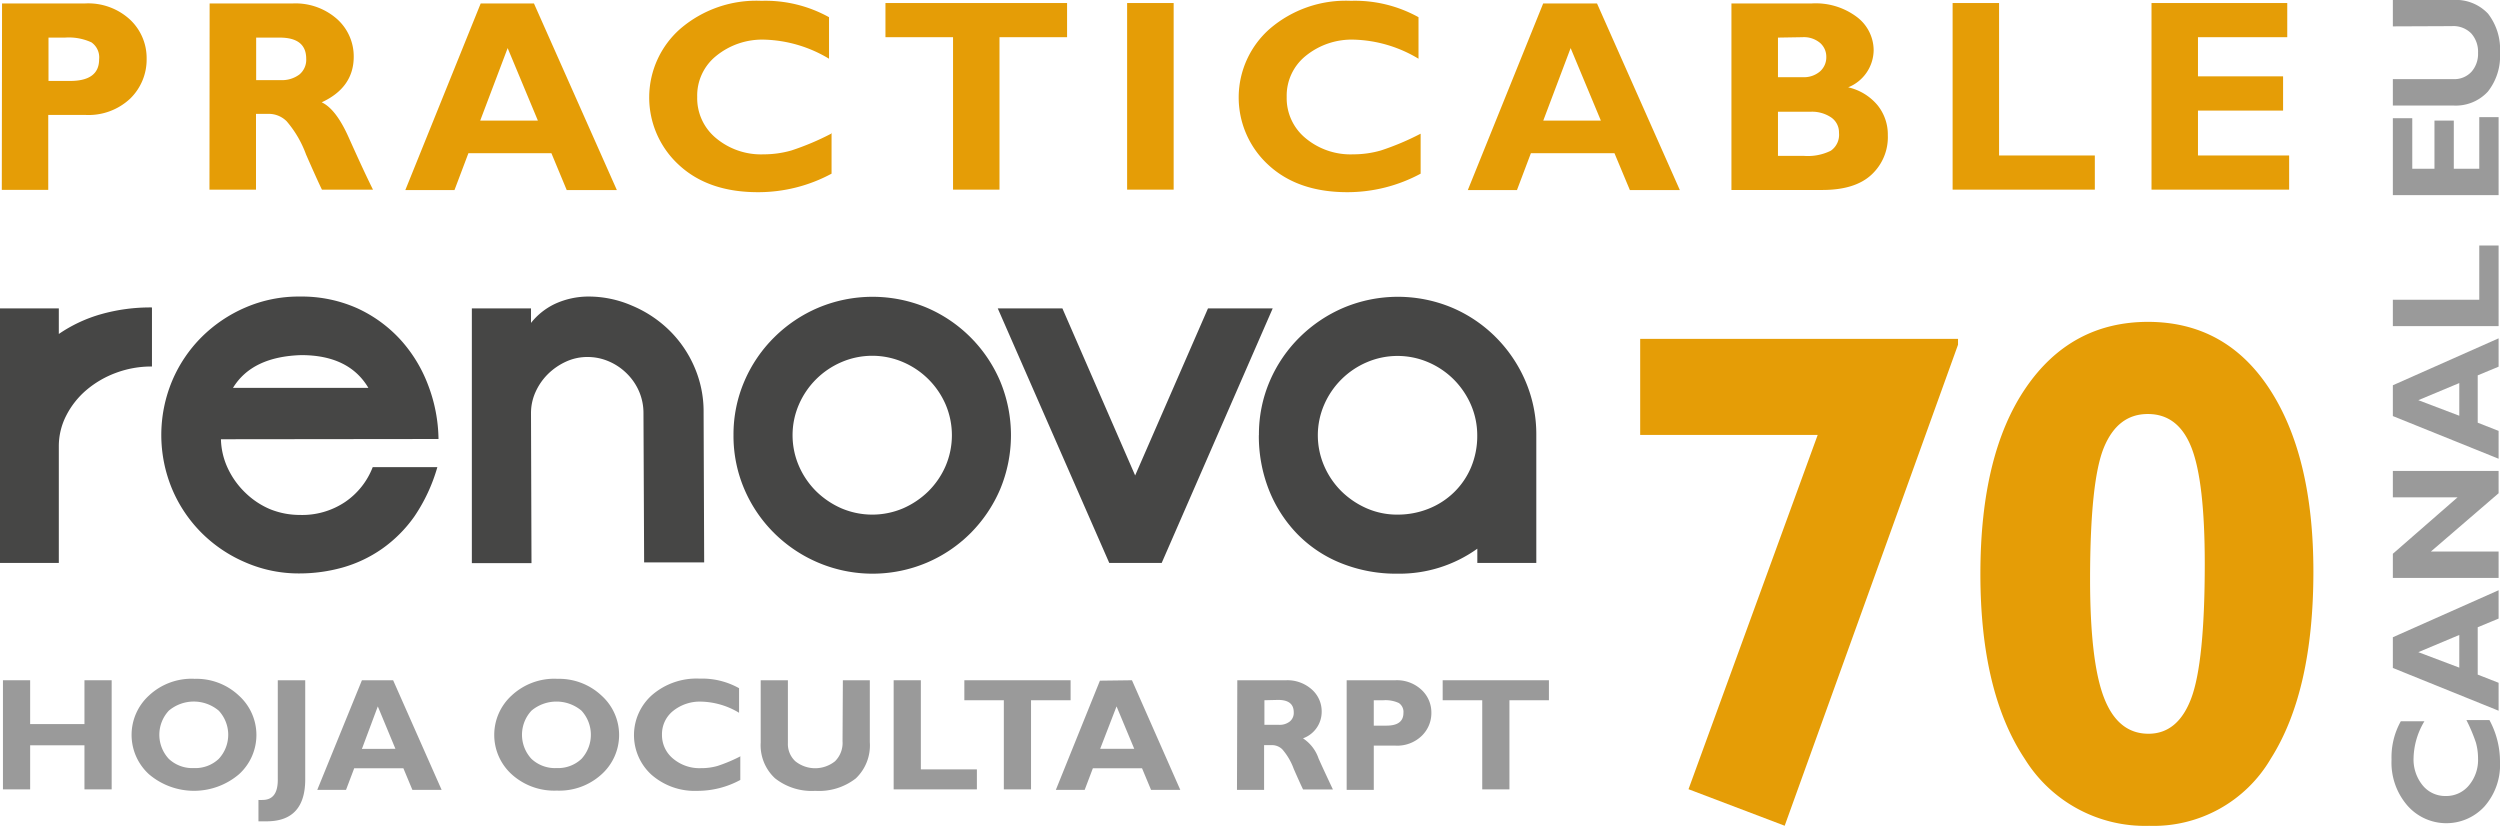 <svg id="Capa_1" data-name="Capa 1" xmlns="http://www.w3.org/2000/svg" viewBox="0 0 305.18 100.81"><defs><style>.cls-1{fill:#464645;}.cls-2{fill:#e59d06;}.cls-3{fill:#9a9a9a;}</style></defs><title>Sin título-6</title><path class="cls-1" d="M153.82,384.23H161v3.12a17.63,17.63,0,0,1,5.1-2.4,22.12,22.12,0,0,1,6.27-.84v7.21a12.32,12.32,0,0,0-4.41.78,12,12,0,0,0-3.6,2.1,10.12,10.12,0,0,0-2.46,3.12,8.16,8.16,0,0,0-.9,3.75V415.3h-7.21Z" transform="translate(-153.82 -346.58)"/><path class="cls-1" d="M180.79,400.2a8.84,8.84,0,0,0,.87,3.61,10,10,0,0,0,2.11,2.92,9.79,9.79,0,0,0,3,2,9.66,9.66,0,0,0,3.66.71,9.39,9.39,0,0,0,5.53-1.59,9.08,9.08,0,0,0,3.36-4.25h7.89a20.9,20.9,0,0,1-2.79,6,16.28,16.28,0,0,1-4,4,16,16,0,0,1-4.82,2.27,19.5,19.5,0,0,1-5.19.71,16.24,16.24,0,0,1-6.61-1.34,17,17,0,0,1-5.36-3.6,16.76,16.76,0,0,1-3.6-5.34,17.14,17.14,0,0,1,0-13.24,16.76,16.76,0,0,1,3.6-5.34,17.21,17.21,0,0,1,5.36-3.61,16.4,16.4,0,0,1,6.61-1.33,16.66,16.66,0,0,1,7,1.42,16.39,16.39,0,0,1,5.28,3.83,17.32,17.32,0,0,1,3.38,5.53,19.09,19.09,0,0,1,1.28,6.61Zm18-6.27q-2.37-4-8.2-4-6,.18-8.33,4Z" transform="translate(-153.82 -346.58)"/><path class="cls-1" d="M232.37,397a6.67,6.67,0,0,0-.53-2.62,6.88,6.88,0,0,0-1.47-2.17,7,7,0,0,0-2.17-1.49,6.49,6.49,0,0,0-2.67-.56,6.2,6.2,0,0,0-2.67.59,7.68,7.68,0,0,0-2.18,1.52,7.29,7.29,0,0,0-1.49,2.17,6.24,6.24,0,0,0-.55,2.56l.06,18.32h-7.28V384.23h7.22V386a8.2,8.2,0,0,1,3-2.36,9.8,9.8,0,0,1,3.91-.86,13.28,13.28,0,0,1,5.44,1.12,14.49,14.49,0,0,1,4.53,3,14,14,0,0,1,3.08,4.51,13.59,13.59,0,0,1,1.11,5.5l.07,18.32h-7.33Z" transform="translate(-153.82 -346.58)"/><path class="cls-1" d="M243.36,399.7a16.44,16.44,0,0,1,1.34-6.61,16.87,16.87,0,0,1,3.64-5.34,17.13,17.13,0,0,1,5.38-3.61,17.12,17.12,0,0,1,13.23,0,17,17,0,0,1,8.95,8.95,17.14,17.14,0,0,1,0,13.24,17.12,17.12,0,0,1-3.61,5.34,16.93,16.93,0,0,1-5.34,3.6,17,17,0,0,1-13.23,0,17.11,17.11,0,0,1-5.38-3.6,16.87,16.87,0,0,1-3.64-5.34,16.5,16.5,0,0,1-1.34-6.63m7.21,0a9.42,9.42,0,0,0,.78,3.77,9.88,9.88,0,0,0,2.09,3.07,10.27,10.27,0,0,0,3.09,2.09,9.61,9.61,0,0,0,7.54,0,10.27,10.27,0,0,0,3.09-2.09,9.88,9.88,0,0,0,2.09-3.07,9.57,9.57,0,0,0,0-7.52,9.9,9.9,0,0,0-5.18-5.16,9.5,9.5,0,0,0-7.54,0,9.9,9.9,0,0,0-5.18,5.16,9.36,9.36,0,0,0-.78,3.75" transform="translate(-153.82 -346.58)"/><polygon class="cls-1" points="121.8 37.65 129.69 37.65 138.57 58.04 147.46 37.65 155.36 37.65 141.81 68.72 135.41 68.72 121.8 37.65"/><path class="cls-1" d="M307.5,399.7a16.44,16.44,0,0,1,1.33-6.61,16.87,16.87,0,0,1,3.64-5.34,17.25,17.25,0,0,1,5.38-3.61,17.12,17.12,0,0,1,13.23,0,16.84,16.84,0,0,1,5.34,3.61,17.12,17.12,0,0,1,3.61,5.34,16.44,16.44,0,0,1,1.33,6.61v15.6h-7.2v-1.74a16.32,16.32,0,0,1-9.7,3.05,18,18,0,0,1-7-1.31,15.49,15.49,0,0,1-5.34-3.6,16.42,16.42,0,0,1-3.42-5.37,17.91,17.91,0,0,1-1.21-6.63m7.2,0a9.42,9.42,0,0,0,.78,3.77,9.88,9.88,0,0,0,2.09,3.07,10.27,10.27,0,0,0,3.09,2.09,9.25,9.25,0,0,0,3.77.77,10.11,10.11,0,0,0,3.77-.71,9.44,9.44,0,0,0,3.11-2,9.26,9.26,0,0,0,2.1-3.08,9.85,9.85,0,0,0,.75-3.89,9.36,9.36,0,0,0-.78-3.75,10.05,10.05,0,0,0-2.09-3.07,9.92,9.92,0,0,0-3.09-2.09,9.5,9.5,0,0,0-7.54,0,9.9,9.9,0,0,0-5.18,5.16,9.36,9.36,0,0,0-.78,3.75" transform="translate(-153.82 -346.58)"/><path class="cls-2" d="M154.07,347h10.16a7.52,7.52,0,0,1,5.49,2,6.44,6.44,0,0,1,2,4.75,6.65,6.65,0,0,1-2,4.86,7.42,7.42,0,0,1-5.49,2h-4.52v9.15h-5.67Zm5.67,4.17v5.29h2.64q3.54,0,3.54-2.64a2.23,2.23,0,0,0-.94-2.07,6.63,6.63,0,0,0-3.23-.58Z" transform="translate(-153.82 -346.58)"/><path class="cls-2" d="M179.41,347h10.18a7.65,7.65,0,0,1,5.38,1.91A6.11,6.11,0,0,1,197,353.5c0,2.51-1.31,4.37-3.91,5.57,1.14.53,2.23,1.92,3.26,4.21s2,4.43,3,6.45h-6.23q-.55-1.12-1.94-4.29a13.12,13.12,0,0,0-2.37-4.06,3.09,3.09,0,0,0-2.11-.9h-1.63v9.25h-5.68Zm5.68,4.17v5.19h3a3.53,3.53,0,0,0,2.27-.68,2.33,2.33,0,0,0,.84-1.93q0-2.58-3.24-2.58Z" transform="translate(-153.82 -346.58)"/><path class="cls-2" d="M219,347l10.12,22.78H223l-1.87-4.5H211l-1.7,4.5h-6l9.2-22.78Zm.48,14.3-3.69-8.85-3.35,8.85Z" transform="translate(-153.82 -346.58)"/><path class="cls-2" d="M255.33,362.78v5a18.85,18.85,0,0,1-9,2.26q-6.07,0-9.66-3.35a11.16,11.16,0,0,1,.19-16.59,14.23,14.23,0,0,1,9.91-3.42,16,16,0,0,1,8.25,2v5.07a16.12,16.12,0,0,0-7.84-2.33,8.9,8.9,0,0,0-5.95,2,6.2,6.2,0,0,0-2.3,5,6.31,6.31,0,0,0,2.27,5,8.56,8.56,0,0,0,5.83,2,12.33,12.33,0,0,0,3.39-.47,32.21,32.21,0,0,0,4.86-2.05" transform="translate(-153.82 -346.58)"/><polygon class="cls-2" points="130.26 0.37 130.26 4.54 122.01 4.54 122.01 23.15 116.34 23.15 116.34 4.54 108.09 4.54 108.09 0.37 130.26 0.37"/><rect class="cls-2" x="137.59" y="0.37" width="5.68" height="22.78"/><path class="cls-2" d="M327.24,362.78v5a18.82,18.82,0,0,1-8.95,2.26q-6.06,0-9.66-3.35a11.16,11.16,0,0,1,.19-16.59,14.23,14.23,0,0,1,9.91-3.42,16,16,0,0,1,8.25,2v5.07a16.09,16.09,0,0,0-7.84-2.33,8.9,8.9,0,0,0-5.95,2,6.23,6.23,0,0,0-2.3,5,6.31,6.31,0,0,0,2.27,5,8.56,8.56,0,0,0,5.83,2,12.23,12.23,0,0,0,3.39-.47,32.21,32.21,0,0,0,4.86-2.05" transform="translate(-153.82 -346.58)"/><path class="cls-2" d="M348.77,347l10.11,22.78h-6.1l-1.88-4.5H340.7l-1.7,4.5h-6l9.2-22.78Zm.47,14.3-3.69-8.85-3.34,8.85Z" transform="translate(-153.82 -346.58)"/><path class="cls-2" d="M365.18,347H375a8.35,8.35,0,0,1,5.54,1.69,5.11,5.11,0,0,1,2,4,4.94,4.94,0,0,1-3.11,4.55,6.52,6.52,0,0,1,3.59,2.19,5.69,5.69,0,0,1,1.25,3.65,6.23,6.23,0,0,1-2,4.83q-2,1.86-6,1.86H365.18Zm5.68,4.17V356h3a3,3,0,0,0,2.13-.7,2.29,2.29,0,0,0,.77-1.76,2.23,2.23,0,0,0-.77-1.73,3.07,3.07,0,0,0-2.13-.69Zm0,9.05v5.39h3.19a6.33,6.33,0,0,0,3.26-.63,2.37,2.37,0,0,0,1-2.18,2.21,2.21,0,0,0-.95-1.88,4.18,4.18,0,0,0-2.52-.7Z" transform="translate(-153.82 -346.58)"/><polygon class="cls-2" points="255.72 18.98 255.72 23.15 238.36 23.15 238.36 0.37 244.03 0.37 244.03 18.98 255.72 18.98"/><polygon class="cls-2" points="279.44 18.98 279.44 23.15 262.64 23.15 262.64 0.37 279.21 0.37 279.21 4.54 268.31 4.54 268.31 9.32 278.7 9.32 278.7 13.5 268.31 13.5 268.31 18.98 279.44 18.98"/><polygon class="cls-2" points="206.12 96.34 221.89 53.09 200.22 53.09 200.22 41.37 239.02 41.37 239.02 42.08 217.86 100.8 206.12 96.34"/><path class="cls-2" d="M416,385.87q9.52,0,14.87,8.2t5.35,22.28q0,14.64-5.2,22.84a16.57,16.57,0,0,1-14.85,8.2A17.26,17.26,0,0,1,401,439.24q-5.43-8.16-5.43-22.59,0-14.59,5.52-22.69t15-8.09m0,50.28c2.4,0,4.15-1.46,5.23-4.36s1.64-8.37,1.64-16.38q0-10-1.61-14.15T416,397.12q-3.65,0-5.34,4.06t-1.7,16.07q0,10.1,1.7,14.5t5.43,4.4" transform="translate(-153.82 -346.58)"/><path class="cls-3" d="M454.9,434.48h2.81a10.64,10.64,0,0,1,1.29,5.07,7.69,7.69,0,0,1-1.9,5.48,6.32,6.32,0,0,1-9.4-.11,8,8,0,0,1-1.94-5.62,9,9,0,0,1,1.13-4.67h2.88a9.08,9.08,0,0,0-1.32,4.44,5,5,0,0,0,1.1,3.37,3.54,3.54,0,0,0,2.81,1.31,3.58,3.58,0,0,0,2.84-1.29,4.84,4.84,0,0,0,1.12-3.3,7.25,7.25,0,0,0-.26-1.93,20.44,20.44,0,0,0-1.16-2.75" transform="translate(-153.82 -346.58)"/><path class="cls-3" d="M445.92,424.37l12.91-5.74v3.46l-2.55,1.06v5.78l2.55,1v3.41l-12.91-5.22Zm8.11-.28-5,2.1,5,1.89Z" transform="translate(-153.82 -346.58)"/><polygon class="cls-3" points="292.1 57.49 305.01 57.49 305.01 60.21 296.74 67.33 305.01 67.33 305.01 70.55 292.1 70.55 292.1 67.6 300 60.71 292.1 60.71 292.1 57.49"/><path class="cls-3" d="M445.92,393.61l12.91-5.73v3.46l-2.55,1.06v5.78l2.55,1v3.4l-12.91-5.21Zm8.11-.27-5,2.09,5,1.9Z" transform="translate(-153.82 -346.58)"/><polygon class="cls-3" points="302.65 29.97 305.01 29.97 305.01 39.81 292.1 39.81 292.1 36.59 302.65 36.59 302.65 29.97"/><polygon class="cls-3" points="302.65 14.3 305.01 14.3 305.01 23.82 292.1 23.82 292.1 14.43 294.47 14.43 294.47 20.6 297.18 20.6 297.18 14.72 299.54 14.72 299.54 20.6 302.65 20.6 302.65 14.3"/><path class="cls-3" d="M445.92,349.8v-3.22h7.33a5.39,5.39,0,0,1,4.29,1.67A7.08,7.08,0,0,1,459,353a7,7,0,0,1-1.48,4.76,5.31,5.31,0,0,1-4.25,1.7h-7.35v-3.22h7.42a2.83,2.83,0,0,0,2.17-.89,3.29,3.29,0,0,0,.81-2.31,3.35,3.35,0,0,0-.83-2.38,3.06,3.06,0,0,0-2.37-.89Z" transform="translate(-153.82 -346.58)"/><polygon class="cls-3" points="13.63 83.04 13.63 96.36 10.31 96.36 10.31 90.98 3.68 90.98 3.68 96.36 0.36 96.36 0.36 83.04 3.68 83.04 3.68 88.39 10.31 88.39 10.31 83.04 13.63 83.04"/><path class="cls-3" d="M177.49,429.45a7.55,7.55,0,0,1,5.51,2.06,6.47,6.47,0,0,1,0,9.58,8.48,8.48,0,0,1-11,0,6.5,6.5,0,0,1,0-9.6,7.62,7.62,0,0,1,5.52-2.05m0,10.9a4.15,4.15,0,0,0,3-1.12,4.32,4.32,0,0,0,0-5.89,4.73,4.73,0,0,0-6.09,0,4.32,4.32,0,0,0,0,5.89,4.19,4.19,0,0,0,3.05,1.12" transform="translate(-153.82 -346.58)"/><path class="cls-3" d="M191.08,429.62v12.09q0,5.13-4.71,5.13c-.3,0-.62,0-1,0v-2.61a3,3,0,0,0,.5,0c1.24,0,1.86-.81,1.86-2.45V429.62Z" transform="translate(-153.82 -346.58)"/><path class="cls-3" d="M201.81,429.62,207.73,443h-3.57l-1.1-2.64h-6l-1,2.64h-3.51L198,429.62Zm.28,8.37-2.15-5.18L198,438Z" transform="translate(-153.82 -346.58)"/><path class="cls-3" d="M221.76,429.45a7.57,7.57,0,0,1,5.51,2.06,6.46,6.46,0,0,1,0,9.58,7.64,7.64,0,0,1-5.48,2,7.72,7.72,0,0,1-5.52-2,6.5,6.5,0,0,1,0-9.6,7.63,7.63,0,0,1,5.53-2.05m0,10.9a4.16,4.16,0,0,0,3-1.12,4.35,4.35,0,0,0,0-5.89,4.75,4.75,0,0,0-6.1,0,4.32,4.32,0,0,0,0,5.89,4.2,4.2,0,0,0,3.06,1.12" transform="translate(-153.82 -346.58)"/><path class="cls-3" d="M244.19,438.88v2.91a10.93,10.93,0,0,1-5.23,1.33,8,8,0,0,1-5.65-2,6.54,6.54,0,0,1,.11-9.7,8.3,8.3,0,0,1,5.8-2,9.28,9.28,0,0,1,4.82,1.17v3a9.35,9.35,0,0,0-4.58-1.36,5.21,5.21,0,0,0-3.48,1.14,3.62,3.62,0,0,0-1.35,2.9A3.71,3.71,0,0,0,236,439.2a5,5,0,0,0,3.41,1.15,7.17,7.17,0,0,0,2-.27,18.72,18.72,0,0,0,2.84-1.2" transform="translate(-153.82 -346.58)"/><path class="cls-3" d="M256.71,429.62H260v7.57a5.55,5.55,0,0,1-1.72,4.42,7.3,7.3,0,0,1-4.93,1.51,7.23,7.23,0,0,1-4.92-1.53,5.5,5.5,0,0,1-1.75-4.38v-7.59H250v7.66a2.87,2.87,0,0,0,.91,2.23,3.87,3.87,0,0,0,4.84,0,3.14,3.14,0,0,0,.92-2.44Z" transform="translate(-153.82 -346.58)"/><polygon class="cls-3" points="119.25 93.92 119.25 96.36 109.09 96.36 109.09 83.04 112.41 83.04 112.41 93.92 119.25 93.92"/><polygon class="cls-3" points="130.69 83.04 130.69 85.48 125.86 85.48 125.86 96.36 122.54 96.36 122.54 85.48 117.72 85.48 117.72 83.04 130.69 83.04"/><path class="cls-3" d="M292,429.62,297.9,443h-3.57l-1.1-2.64h-6l-1,2.64h-3.52l5.38-13.33Zm.28,8.37-2.16-5.18-2,5.18Z" transform="translate(-153.82 -346.58)"/><path class="cls-3" d="M304.86,429.62h5.95a4.47,4.47,0,0,1,3.14,1.12,3.56,3.56,0,0,1,1.21,2.72,3.44,3.44,0,0,1-2.28,3.25,4.77,4.77,0,0,1,1.9,2.46c.6,1.34,1.19,2.59,1.75,3.78h-3.64c-.22-.44-.6-1.28-1.14-2.51a7.58,7.58,0,0,0-1.39-2.38,1.78,1.78,0,0,0-1.23-.52h-1V443h-3.31Zm3.31,2.44v3h1.76a2,2,0,0,0,1.33-.4,1.35,1.35,0,0,0,.49-1.13c0-1-.63-1.51-1.9-1.51Z" transform="translate(-153.82 -346.58)"/><path class="cls-3" d="M318.21,429.62h5.94a4.39,4.39,0,0,1,3.21,1.18,3.76,3.76,0,0,1,1.19,2.77,3.86,3.86,0,0,1-1.18,2.84,4.3,4.3,0,0,1-3.2,1.19h-2.65V443h-3.31Zm3.31,2.44v3.1h1.55c1.38,0,2.07-.52,2.07-1.55a1.31,1.31,0,0,0-.56-1.21,3.84,3.84,0,0,0-1.88-.34Z" transform="translate(-153.82 -346.58)"/><polygon class="cls-3" points="189.08 83.04 189.08 85.48 184.26 85.48 184.26 96.36 180.94 96.36 180.94 85.48 176.11 85.48 176.11 83.04 189.08 83.04"/></svg>
